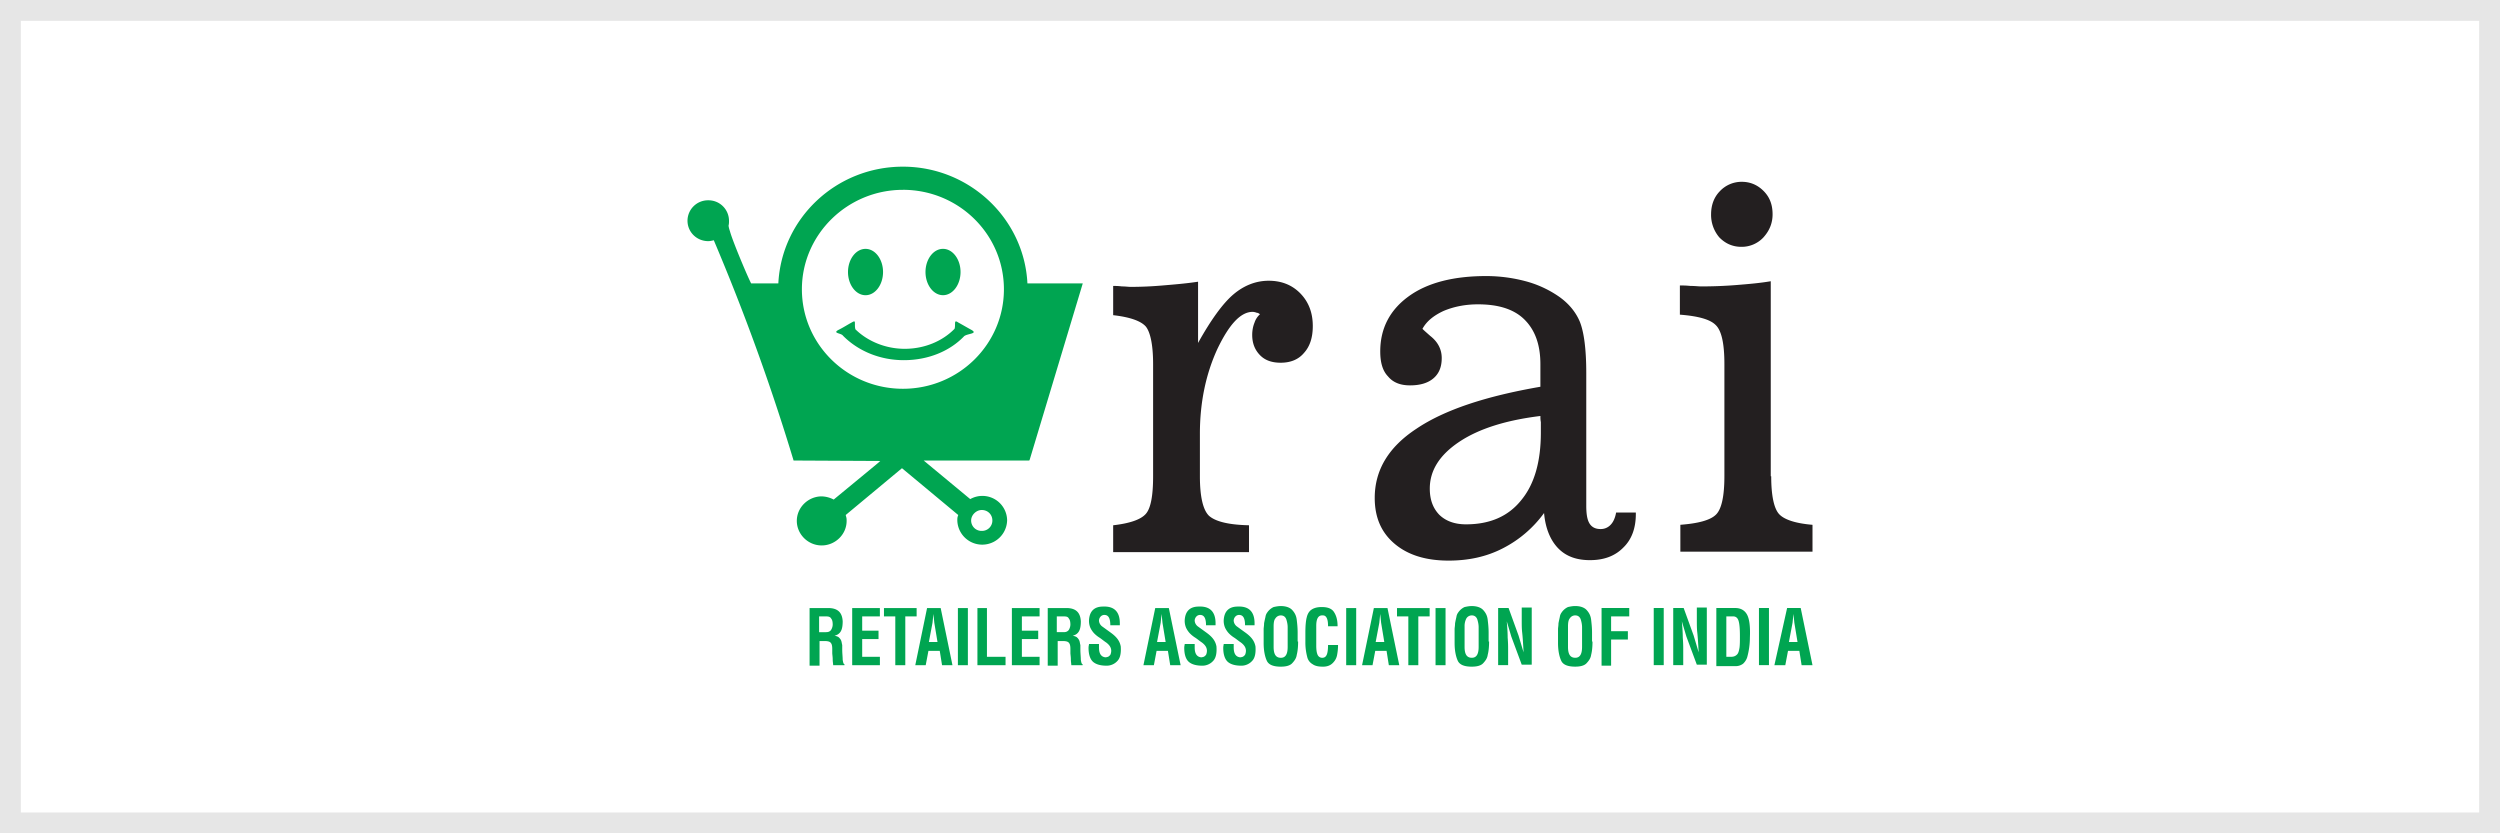 <svg width="120" height="40" viewBox="0 0 120 40" xmlns="http://www.w3.org/2000/svg">
    <rect x="0" y="0" width="120" height="40" fill="#333333" stroke="none"/>
    <g fill="none" fill-rule="evenodd">
        <path stroke="#E6E6E6" fill="#FFF" d="M.5.5h119v39H.5z"/>
        <g fill-rule="nonzero">
            <path d="M53.432 26.502v-1.289c.793-.09 1.322-.271 1.564-.543.243-.271.353-.882.353-1.809V17.48c0-.927-.132-1.538-.353-1.81-.242-.27-.77-.451-1.564-.542v-1.403c.089 0 .243 0 .419.023.176 0 .308.022.418.022.485 0 1.014-.022 1.542-.068.529-.045 1.102-.09 1.696-.18v2.94c.617-1.109 1.19-1.9 1.696-2.33.507-.43 1.08-.656 1.696-.656.617 0 1.124.204 1.52.61.396.408.595.928.595 1.561 0 .543-.132.973-.419 1.29-.264.316-.639.474-1.123.474-.419 0-.749-.113-.991-.362-.243-.248-.375-.565-.375-.972 0-.226.044-.43.11-.588a.921.921 0 0 1 .265-.407c-.044-.023-.088-.068-.154-.068a.629.629 0 0 0-.199-.045c-.572 0-1.123.588-1.696 1.786-.55 1.199-.837 2.556-.837 4.07v2.036c0 .995.155 1.628.44 1.9.31.271.926.43 1.917.452v1.289h-6.52zm20.507-6.535c-1.652.203-2.952.61-3.899 1.243-.947.634-1.41 1.38-1.41 2.24 0 .542.155.949.463 1.266.308.293.727.452 1.277.452 1.146 0 2.027-.385 2.644-1.154.638-.768.947-1.854.947-3.256v-.497c-.022-.114-.022-.204-.022-.294zm.176 4.658a5.579 5.579 0 0 1-1.983 1.696c-.792.407-1.651.588-2.599.588-1.1 0-1.96-.271-2.599-.814-.638-.543-.947-1.266-.947-2.194 0-1.334.661-2.442 2.005-3.324 1.343-.904 3.326-1.56 5.947-2.013V17.48c0-.95-.265-1.65-.771-2.148-.507-.498-1.256-.724-2.225-.724-.617 0-1.167.113-1.652.317-.484.226-.815.497-1.013.859.088.09.22.203.374.34.375.293.551.655.551 1.062 0 .43-.132.746-.396.972-.265.227-.64.34-1.124.34-.462 0-.815-.136-1.057-.43-.264-.271-.374-.678-.374-1.199 0-1.108.462-1.99 1.365-2.645.903-.656 2.159-.973 3.723-.973.66 0 1.3.09 1.894.249.55.146 1.07.383 1.542.7.506.34.859.77 1.057 1.245.198.497.308 1.311.308 2.465v6.354c0 .407.044.679.154.86.11.18.287.27.529.27a.64.64 0 0 0 .485-.203c.132-.135.22-.339.264-.588h.947v.068c0 .679-.198 1.221-.595 1.606-.396.407-.925.61-1.608.61-.638 0-1.145-.18-1.52-.565-.374-.384-.616-.95-.682-1.696v-.001zm8.017-14.337c0-.43.132-.814.419-1.108a1.428 1.428 0 0 1 1.057-.453c.418 0 .77.159 1.057.453.287.294.419.655.419 1.108 0 .43-.154.791-.44 1.108a1.428 1.428 0 0 1-1.058.452c-.419 0-.77-.158-1.057-.452a1.663 1.663 0 0 1-.397-1.108zm2.886 12.573c0 .927.132 1.538.374 1.81.242.27.793.452 1.608.52v1.288h-6.343V25.19c.88-.067 1.453-.226 1.718-.497.264-.271.396-.882.396-1.854v-5.36c0-.972-.132-1.606-.418-1.877-.265-.271-.837-.43-1.719-.498v-1.402c.11 0 .287 0 .507.023.22 0 .397.023.507.023.594 0 1.167-.023 1.718-.068.55-.045 1.101-.09 1.63-.181v9.362h.022z" fill="#231F20"/>
            <path d="M41.546 11.946c.465 0 .84.501.84 1.112 0 .61-.375 1.112-.84 1.112-.465 0-.842-.502-.842-1.112 0-.61.377-1.112.842-1.112zM39.442 24.48a.497.497 0 0 0-.509.502c0 .283.222.501.51.501a.497.497 0 0 0 .509-.501.527.527 0 0 0-.51-.502zm2.812-2.354-.2.174-2.036 1.679a1.33 1.33 0 0 0-.576-.153c-.642 0-1.195.524-1.195 1.178 0 .632.531 1.177 1.195 1.177.642 0 1.196-.523 1.196-1.177 0-.066 0-.131-.022-.197l-.022-.087 2.568-2.136.133-.11 2.7 2.246-.022.066c-.022.065-.022.13-.022.196a1.196 1.196 0 0 0 2.391 0 1.187 1.187 0 0 0-1.771-1.025l-2.236-1.853h5.07l.022-.044 2.546-8.458h-2.657C49.161 10.485 46.526 8 43.34 8c-3.211 0-5.824 2.485-5.98 5.603h-1.305c-.155-.284-.908-2.071-1.018-2.507 0 0-.045-.11-.067-.262.022-.087.022-.153.022-.24a.985.985 0 0 0-.996-.98.985.985 0 0 0-.996.98c0 .545.443.981.996.981.089 0 .177-.021.266-.043a104.322 104.322 0 0 1 3.83 10.573l4.162.022v-.001zm3.01-10.181c.466 0 .842.501.842 1.112 0 .61-.376 1.112-.841 1.112-.465 0-.841-.502-.841-1.112 0-.61.376-1.112.84-1.112zm4.03 2.529c-.31 2.965-2.856 5.297-5.955 5.297-3.1 0-5.646-2.332-5.956-5.297h-.996l.11.37 2.237 6.432h10.051l.044-.153 1.86-6.671h-1.395v.022zm-2.17 10.006c.288 0 .51.218.51.502a.497.497 0 0 1-.51.501.497.497 0 0 1-.509-.501c0-.262.244-.502.51-.502h-.001zM43.34 9.111c2.679 0 4.848 2.137 4.848 4.775 0 2.638-2.17 4.775-4.848 4.775-2.679 0-4.849-2.137-4.849-4.775 0-2.638 2.192-4.774 4.849-4.774v-.001zm-3.078 6.716c.22-.109.42-.24.62-.348.154-.088.154-.066.154.087 0 .087 0 .152.023.24.575.566 1.439.937 2.368.937.952 0 1.816-.37 2.391-.96.023-.065.023-.152.023-.217 0-.153.022-.175.154-.087.2.109.421.24.62.348.355.197-.155.175-.332.306-.686.72-1.727 1.155-2.9 1.155-1.173 0-2.214-.458-2.922-1.177-.089-.13-.532-.11-.2-.284h.001zM38.838 29.186h.914c.458 0 .675.212.697.638 0 .19-.022.355-.087.473a.422.422 0 0 1-.305.213c.087.024.174.047.218.095.043.047.087.094.109.165.022.071.022.118.043.19v.212c0 .19.022.355.022.497.022.142.044.213.087.213v.047h-.544c0-.07-.022-.166-.022-.284 0-.118-.022-.236-.022-.307v-.19c0-.141-.022-.236-.065-.283-.044-.071-.152-.095-.305-.095h-.24v1.183h-.478v-2.767h-.022zm.827.402h-.348v.756h.326c.11 0 .175-.023.24-.094a.523.523 0 0 0 .087-.26c0-.142-.022-.237-.065-.284-.044-.095-.13-.118-.24-.118zm1.241-.402h1.328v.402h-.849v.685h.784v.403h-.784v.851h.85v.402h-1.33v-2.743h.001zm3.092.402h-.544v2.341h-.48v-2.341h-.544v-.402h1.568v.402zm.5-.402h.654l.566 2.743h-.5l-.11-.686h-.544l-.13.686h-.501l.566-2.743h-.001zM45 30.817l-.153-.922-.043-.426-.044.426-.174.922H45zm.98-1.631h.478v2.743h-.479v-2.743h.001zm.914 0h.479v2.341h.893v.402h-1.35v-2.743h-.022zm1.676 0h1.33v.402h-.85v.685h.784v.403h-.784v.851h.85v.402h-1.33v-2.743zm1.699 0h.914c.457 0 .675.212.697.638 0 .19-.022.355-.087.473a.422.422 0 0 1-.305.213c.087.024.174.047.218.095a.425.425 0 0 1 .109.165c.021.071.021.118.043.19v.212c0 .19.022.355.022.497.022.142.043.213.087.213v.047h-.544c0-.07-.022-.166-.022-.284 0-.118-.022-.236-.022-.307v-.19c0-.141-.022-.236-.065-.283-.044-.071-.153-.095-.305-.095h-.24v1.183h-.478v-2.767h-.022zm.805.402h-.348v.756h.327c.108 0 .174-.023.24-.094a.523.523 0 0 0 .086-.26c0-.142-.022-.237-.065-.284-.044-.095-.109-.118-.24-.118zm2.221.425c0-.33-.087-.496-.283-.496a.236.236 0 0 0-.174.07.302.302 0 0 0-.087.19c0 .118.065.236.174.307l.392.284c.13.095.24.19.327.308.087.118.13.236.152.354.022.308-.022.544-.152.686a.694.694 0 0 1-.523.237c-.261 0-.479-.048-.631-.166-.153-.118-.24-.355-.24-.686 0-.094.022-.142.022-.189h.479v.165c0 .308.109.45.305.474.065 0 .109-.024.13-.024a.39.39 0 0 0 .11-.095.476.476 0 0 0 .043-.189c0-.165-.087-.284-.24-.402-.109-.07-.217-.165-.326-.236a1.374 1.374 0 0 1-.262-.213 1.051 1.051 0 0 1-.174-.26.848.848 0 0 1-.065-.355c.022-.426.24-.662.675-.662.544-.024.805.26.805.804v.094h-.457zm2.156-.827h.653l.566 2.743h-.5l-.11-.686h-.544l-.13.686h-.501l.566-2.743zm.5 1.631-.152-.922-.043-.426-.044.426-.174.922h.414-.001zm1.938-.804c0-.33-.087-.496-.283-.496a.236.236 0 0 0-.174.07.302.302 0 0 0-.087.19c0 .118.065.236.174.307l.392.284c.13.095.24.19.327.308.087.118.13.236.152.354.022.308-.022.544-.152.686a.694.694 0 0 1-.523.237c-.261 0-.479-.048-.631-.166-.153-.118-.24-.355-.24-.686 0-.094.022-.142.022-.189h.479v.165c0 .308.109.45.305.474.065 0 .109-.024.13-.024a.39.39 0 0 0 .11-.095.476.476 0 0 0 .043-.189c0-.165-.087-.284-.24-.402-.108-.07-.217-.165-.326-.236a1.374 1.374 0 0 1-.262-.213 1.051 1.051 0 0 1-.174-.26.848.848 0 0 1-.065-.355c.022-.426.24-.662.675-.662.544-.024.806.26.806.804v.094h-.458zm1.873 0c0-.33-.087-.496-.283-.496a.236.236 0 0 0-.174.07.302.302 0 0 0-.088.19c0 .118.066.236.175.307.13.095.26.19.392.284.13.095.24.19.326.308.087.118.13.236.153.354.021.308-.022.544-.153.686a.694.694 0 0 1-.522.237c-.262 0-.48-.048-.632-.166-.152-.118-.24-.355-.24-.686 0-.094.022-.142.022-.189h.48v.165c0 .308.108.45.304.474.066 0 .11-.024.13-.024a.389.389 0 0 0 .11-.095.476.476 0 0 0 .043-.189c0-.165-.087-.284-.24-.402-.108-.07-.217-.165-.326-.236a1.374 1.374 0 0 1-.261-.213 1.051 1.051 0 0 1-.174-.26.848.848 0 0 1-.066-.355c.022-.426.24-.662.675-.662.545-.024.806.26.806.804v.094h-.457zm2.547.78c0 .261-.022.474-.065.64-.022.165-.109.283-.218.401-.109.119-.305.166-.544.166-.37 0-.588-.095-.675-.284-.087-.189-.152-.473-.152-.851v-.663c0-.07.021-.165.021-.283.022-.119.044-.213.066-.308.01-.077.04-.15.087-.213a.748.748 0 0 1 .305-.26c.108-.023.217-.047.348-.047.24 0 .435.07.544.19.13.141.196.283.218.472.022.19.043.379.043.615v.426h.022v-.001zm-1.175-.732v.993c0 .355.108.52.348.52.218 0 .326-.165.326-.52v-.946c0-.118-.021-.237-.065-.379-.043-.118-.13-.189-.261-.189a.303.303 0 0 0-.261.142c-.066.071-.087.213-.087.379zm2.612-.024c0-.331-.087-.497-.24-.497-.217-.023-.326.142-.326.497v.946c0 .213.022.355.066.45.043.094.13.141.217.141.11 0 .174-.047.218-.142.044-.094.065-.26.065-.473h.48c0 .19-.022.355-.044.473a.702.702 0 0 1-.196.379c-.11.118-.261.189-.48.189-.195 0-.37-.024-.5-.118a.535.535 0 0 1-.261-.355 2.714 2.714 0 0 1-.087-.686v-.473c0-.307.021-.568.065-.733.044-.19.13-.308.24-.379.108-.07.26-.118.478-.118.284 0 .48.071.588.237.11.165.175.378.175.686h-.458v-.024zm.871-.851h.48v2.743h-.48v-2.743zm1.328 0h.654l.566 2.743h-.501l-.109-.686h-.544l-.13.686h-.502l.566-2.743zm.501 1.631-.152-.922-.044-.426-.043.426-.175.922h.414zm2.177-1.23h-.544v2.342H67.6v-2.341h-.544v-.402h1.567v.402-.001zm.284-.401h.479v2.743h-.48v-2.743h.001zm2.569 1.608c0 .26-.022.473-.066.638-.021.166-.108.284-.217.402-.11.119-.305.166-.545.166-.37 0-.587-.095-.675-.284-.087-.189-.152-.473-.152-.851v-.663c0-.07.022-.165.022-.283.022-.119.043-.213.065-.308.01-.077.04-.15.087-.213a.748.748 0 0 1 .305-.26c.109-.023.218-.047.348-.047.24 0 .436.07.545.19.13.141.196.283.217.472.022.19.044.379.044.615v.426h.022zM70.3 30.06v.993c0 .355.109.52.348.52.218 0 .327-.165.327-.52v-.946c0-.118-.022-.237-.065-.379-.044-.118-.131-.189-.262-.189a.303.303 0 0 0-.26.142.782.782 0 0 0-.088.379zm1.611-.875h.501l.479 1.324.24.804c-.022-.45-.044-.757-.066-.946-.022-.19-.022-.378-.022-.591v-.615h.48v2.743h-.48l-.5-1.348-.218-.733c.022.26.043.52.043.78.022.26.022.45.022.616v.709h-.479v-2.743zm4.529 1.608c0 .26-.022.473-.065.638-.022.166-.11.284-.218.402-.109.119-.305.166-.544.166-.37 0-.588-.095-.675-.284-.087-.189-.153-.473-.153-.851v-.663c0-.07.022-.165.022-.283.022-.119.044-.213.065-.308.01-.077.04-.15.087-.213a.748.748 0 0 1 .305-.26c.11-.023.218-.047.349-.047.24 0 .435.07.544.19.13.141.196.283.218.472.021.19.043.379.043.615v.426h.022zm-1.176-.733v.993c0 .355.11.52.349.52.217 0 .326-.165.326-.52v-.946c0-.118-.022-.237-.065-.379-.044-.118-.13-.189-.261-.189a.303.303 0 0 0-.262.142c-.065.071-.087.213-.087.379zm1.611-.875h1.329v.402h-.871v.71h.805v.401h-.805v1.254h-.458v-2.767zm2.504 0h.48v2.743h-.48v-2.743zm.937 0h.5l.48 1.324.239.804c-.022-.45-.044-.757-.065-.946-.022-.19-.022-.378-.022-.591v-.615h.479v2.743h-.48l-.5-1.348-.218-.733c.022.26.044.52.044.78.022.26.022.45.022.616v.709h-.48v-2.743h.001zm2.068 0h.915c.26 0 .457.118.566.33.109.213.152.568.13 1.089a3.6 3.6 0 0 1-.13.946.724.724 0 0 1-.196.307.588.588 0 0 1-.37.118h-.915v-2.79zm.48.402v1.939h.239c.13 0 .217-.047.283-.118.065-.071.087-.19.109-.308.021-.142.021-.33.021-.567 0-.355-.021-.592-.065-.734-.044-.141-.13-.212-.261-.212h-.327.001zm1.567-.402h.479v2.743h-.48v-2.743h.001zm1.35 0h.653L87 31.929h-.523l-.108-.686h-.545l-.13.686h-.523l.61-2.743v-.001zm.5 1.631-.152-.922-.043-.426-.044.426-.174.922h.413z" fill="#00A551"/>
        </g>
    </g>
</svg>
